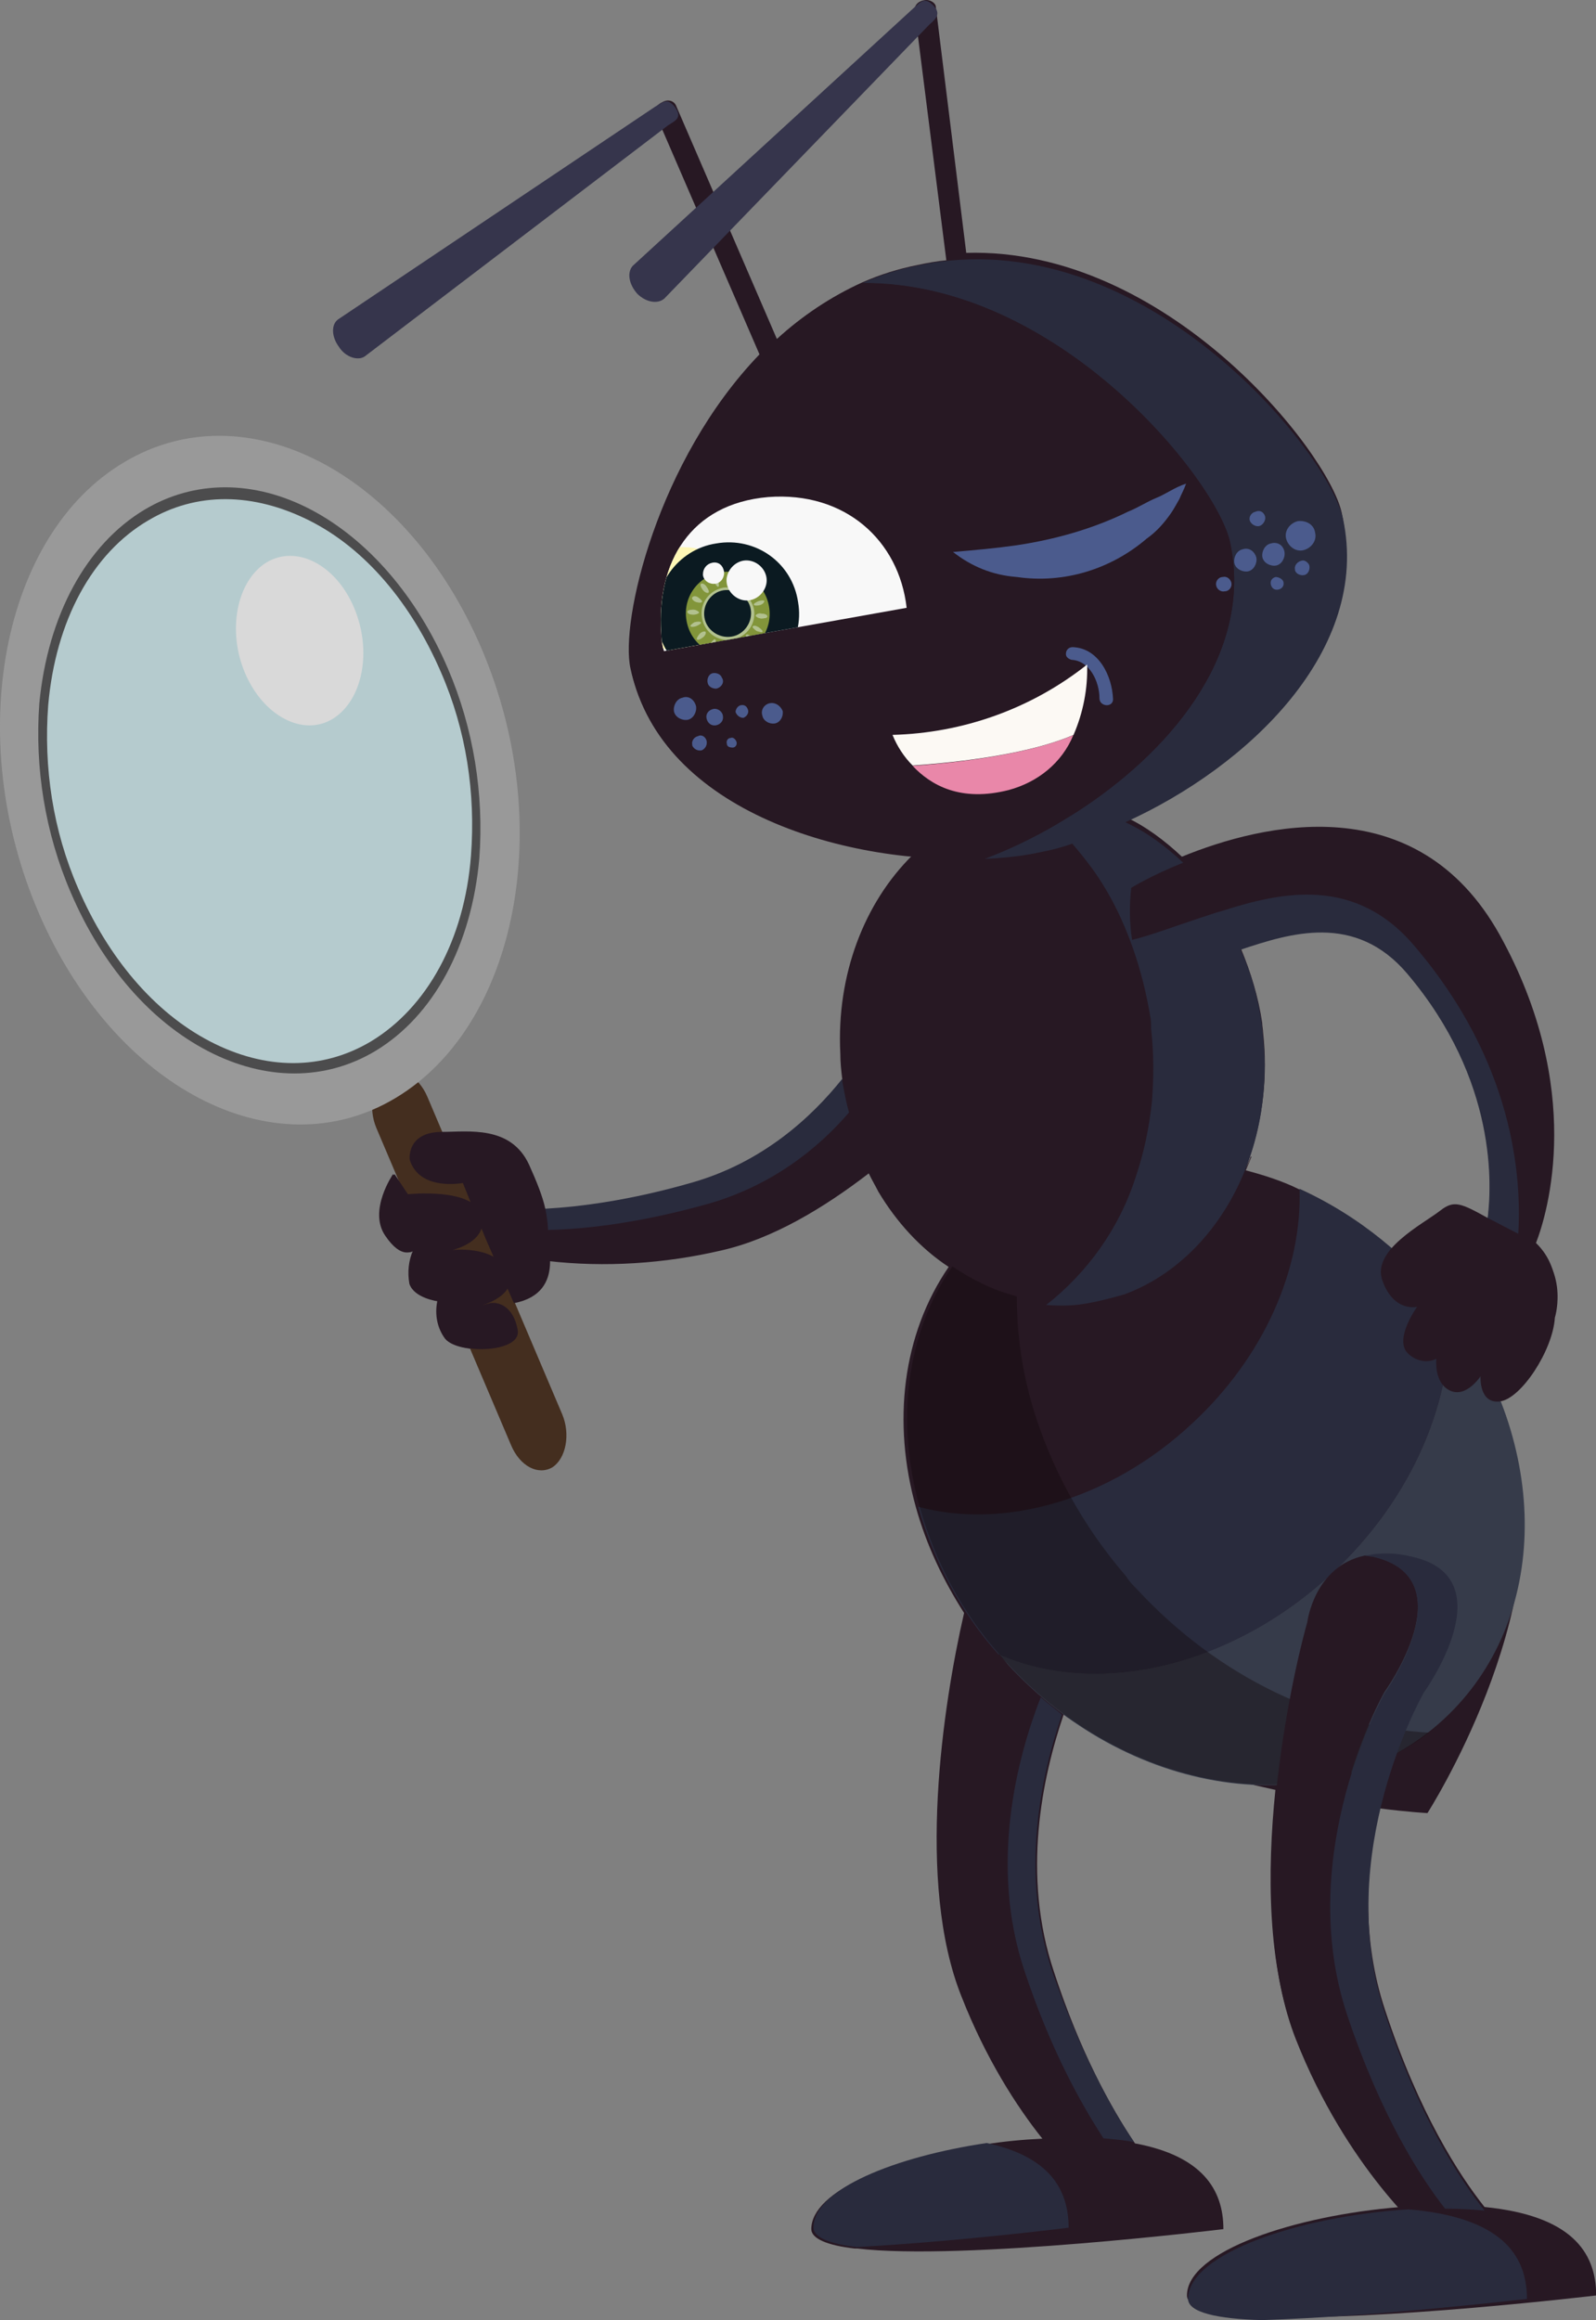 <svg xmlns="http://www.w3.org/2000/svg" xmlns:xlink="http://www.w3.org/1999/xlink" id="Calque_1" x="0px" y="0px" viewBox="0 0 880.7 1280" style="enable-background:new 0 0 880.7 1280;" xml:space="preserve"><rect x="0" y="0" width="880.7" height="1280" fill="#808080" stroke="none"/><style type="text/css">	.st0{fill:#271823;}	.st1{fill:#292B3D;}	.st2{fill:#363B4A;}	.st3{opacity:0.4;fill:#12090C;enable-background:new    ;}	.st4{fill:#2E2C38;}	.st5{fill:#4B5B8D;}	.st6{fill:#E987A9;}	.st7{fill:#FCF9F4;}	.st8{fill:#F8F8F8;}	.st9{clip-path:url(#SVGID_2_);}	.st10{fill:#FEF7B6;}	.st11{fill:#0B1A21;}	.st12{fill:#82953A;}	.st13{fill:#B2C18F;}	.st14{fill:#0B1B22;}	.st15{fill:#36354C;}	.st16{fill:#4C4C4D;}	.st17{fill:#442E1F;}	.st18{fill:#999999;}	.st19{opacity:0.7;}	.st20{fill:#CCEBF0;}	.st21{fill:#FFFFFF;}</style><path class="st0" d="M476,155.7c-17.5,7.9-33.4,18.6-47.3,31.3L372.9,57.9c-1.5-2.6-4.7-3.2-7.5-1.5c-3.2,1.5-4.7,4.3-3.7,6.4  l57.4,132.7c-56.3,58.4-77,147.2-71.2,173.2c13.9,65.3,87.7,96.7,155.6,103.1c-26.5,26.1-42,65.9-39.8,109.4c0,4.7,0.5,9.6,1.1,14.3  c-16.9,21.2-44.1,46.2-83.4,57.4c-34,9.6-61.2,13.3-80.7,14.3c-1.5-6.9-4.3-14.9-9-24.4c-10.1-21.2-33.4-18-47.8-18  c-20.1,0-18,15.4-18,15.4c5.8,17.5,29.3,12.8,29.3,12.8l3.2,7.9l1.1,2.6c-11.7-6.9-35.1-4.7-35.1-4.7l-7.5-11.1  c0,0-13.9,20.1-4.3,34c9,13.3,14.9,8.5,15.4,7.9c-2.6,5.8-3.2,12.2-2.1,18.6c2.6,7.9,15.4,9.6,15.4,9.6c-1.5,7.5,0,14.9,4.3,20.7  c7.5,9,41.5,7.5,39.3-4.7c-2.1-11.7-9.6-15.9-15.4-14.9l-3.7,1.1c3.2-1.1,10.1-4.3,13.3-9l3.2,7.9c16.5-3.2,20.1-14.3,19.7-23.3  c31.9,3.7,64.8,1.5,96.1-5.8c28.2-6.4,56.3-23.3,81.3-42.5c1.5,3.2,3.7,6.9,5.3,10.1c10.1,16.9,23.3,31.3,38.8,41.5  c-25.5,37.2-31.3,85.6-18,132.9l0,0c5.8,20.7,14.9,39.8,26.5,58c-11.7,51-26.5,148.7-1.5,211.4c13.3,34,30.3,60.6,44.7,78.6  c-10.7,0.5-21.2,1.5-31.9,3.2l0,0c-50.5,7.5-95.6,25.5-95.6,46.7c0,5.3,9,9,23.9,10.7h1.5c58,6.9,202-10.7,202-10.7  c0-21.8-11.7-40.4-48.8-47.3c-13.3-19.7-30.3-50.5-44.7-94.6c-18-53.7-6.4-107.4,5.3-141.9c1.1,0.5,1.5,1.1,2.1,1.5  c0.5,0,0.5,0.5,1.1,0.5c1.5,1.5,3.7,2.6,5.8,3.7c0.5,0.5,1.1,1.1,1.5,1.1c1.5,1.1,3.7,2.1,5.3,3.2c0.5,0.5,1.5,1.1,2.1,1.5  c1.5,1.1,3.2,1.5,4.7,2.6c1.1,0.5,2.1,1.1,2.6,1.5c1.5,0.5,3.2,1.5,4.3,2.1c1.1,0.5,2.1,1.1,3.7,1.5c1.5,0.5,2.6,1.1,4.3,2.1  c1.1,0.5,2.6,1.1,3.7,1.5c1.1,0.5,2.6,1.1,3.7,1.5c1.5,0.5,2.6,1.1,4.3,1.5c1.1,0.5,2.1,1.1,3.2,1.1c1.5,0.5,3.2,1.1,4.7,1.5  c1.1,0.5,2.1,0.5,3.2,1.1c1.5,0.5,3.7,1.1,5.3,1.5c1.1,0,1.5,0.5,2.6,0.5c2.1,0.5,3.7,1.1,5.8,1.5c0.5,0,1.5,0.5,2.1,0.5  c2.1,0.5,4.3,1.1,6.4,1.1c0.5,0,1.1,0,1.5,0c2.1,0.5,4.7,0.5,6.9,1.1c0.5,0,0.5,0,1.1,0c1.1,0,1.5,0,2.6,0.5  c7.5,2.1,15.4,3.7,22.3,5.3c-4.7,45.7-4.3,96.7,10.7,135c18,46.2,43,78.1,58.4,95.1c-58.4,4.7-117.9,24.4-117.9,48.8  c0,7.5,16.5,10.7,40.9,11.7c64.8,2.6,184.9-11.7,184.9-11.7c0-24.4-14.3-44.1-61.6-48.8c-13.9-17.5-36.1-51.6-54.8-108.4  c-13.3-39.8-10.7-79.6-3.2-111.5c16.5,2.1,26.5,2.6,26.5,2.6s70.6-110,48.8-198.2c-2.1-10.7-5.3-21.2-9.6-31.3  c11.7-1.5,29.3-27.6,30.3-46.2c0,0,6.9-22.9-9.6-38.8c6.4-16.5,27.1-85-20.1-170.1c-45.7-81.8-130.7-61.2-175.3-43  c-9.6-9-20.1-16.9-31.9-22.3c68-30.8,135.5-95.1,120.1-167.4c-7.5-34-96.7-146.6-207.2-143.4L516.4,3.8c0-2.1-3.2-4.3-6.4-3.7  c-3.2,0.6-5.3,2.6-5.3,5.3l17.5,138.2c-5.3,0.5-10.7,1.5-15.9,2.6C495.7,148.3,485.6,151.5,476,155.7 M249.6,689.2  c0,0,13.3-3.2,15.9-12.2l2.6,6.4l4.3,9.6C262.9,687.6,249.6,689.2,249.6,689.2z M687.4,645.6c1.1-2.6,2.1-4.7,3.2-7.5h-0.5  C689.6,640.3,688,643,687.4,645.6C687.4,645.1,686.9,645.1,687.4,645.6c0.5-2.1,1.5-4.7,2.1-6.9c7.5-22.3,10.1-45.7,7.5-69.1  c0-1.5-0.5-3.7-0.5-5.3c-2.1-14.3-6.4-28.2-11.7-40.9c27.1-9,63.2-20.7,92,13.3c49.9,59,46.7,117.5,44.1,136.5  c-14.9-7.9-19.1-9.6-26.5-4.3c-5.8,4.7-18.6,11.7-26.5,20.1c-15.4-13.3-32.4-24.4-51-32.9l0,0C707.7,651.5,697.5,648.3,687.4,645.6z  "></path><path class="st1" d="M468.5,613.7c-16.9,19.7-42.5,40.4-78.1,50.5c-38.3,10.7-68,13.9-88.2,14.3c0-2.6-0.5-6.4-1.5-11.7  c19.7-1.1,47.3-4.7,80.7-14.3c39.3-11.1,66.4-36.1,83.4-57.4c0,0.5,0,1.1,0,1.5C465.9,602.5,467,608.5,468.5,613.7z"></path><path class="st1" d="M625.8,1181.7c-5.3-1.1-10.7-1.5-16.9-2.1c-12.8-19.7-29.3-49.4-43.6-92.4c-19.7-59-3.7-118.5,9-150.9  c3.7,3.2,7.9,6.4,11.7,9.6c-11.7,34-23.3,87.7-5.3,141.9C596,1131.3,612.5,1162.1,625.8,1181.7z"></path><path class="st2" d="M799.5,722.1c3.2,48.8-19.7,104.2-64.8,146.1c-56.3,52-130.1,68-183.4,44.1c1.5,2.1,3.2,3.7,4.7,5.8  c69.6,75.5,177.4,88.8,240.7,30.3C855.8,893.7,855.8,796.6,799.5,722.1z"></path><path class="st1" d="M734.7,868.3c45.2-42,68-97.2,64.8-146.1c-21.8-28.7-49.9-51.6-82.4-66.4c1.5,43.6-19.1,92.4-59.5,129.7  c-45.7,42.5-104.2,58.4-150.9,45.7c8.5,29.7,23.3,58,44.1,81.3C604.6,936.3,678.4,920.3,734.7,868.3z"></path><path class="st1" d="M544.5,1182.2c-50.5,7.5-95.6,25.5-95.6,46.7c0,5.3,9,9,23.9,10.7c58-3.2,116.9-10.7,116.9-10.7  C589.6,1207.7,579.1,1189.7,544.5,1182.2z"></path><path class="st3" d="M627.4,876.7c-2.1-2.1-4.3-4.3-5.8-6.9c-24.4-28.2-42.5-61.2-52.6-96.7c-5.3-19.1-7.9-38.3-7.9-58  c-12.8-3.2-24.4-9-35.6-16.5c-25.5,37.2-31.3,85.6-18,132.9c8.5,29.7,23.3,58,44.1,81.3c1.5,2.1,3.2,3.7,4.7,5.3  c66.4,71.7,167.9,87.1,232.2,37.7C731.5,952.8,672.6,925.6,627.4,876.7z"></path><path class="st0" d="M721.4,894.8c-11.7,42-34.5,158.3-6.4,230c28.2,71.7,72.3,108.9,72.3,108.9h23.3c-2.6-2.6-38.8-37.2-67.4-122.8  c-29.7-88.8,20.7-177.4,20.7-177.4s45.7-63.2-6.4-74.9c-1.5-0.5-3.2-0.5-4.3-0.5C725.2,864,721.4,894.8,721.4,894.8z"></path><path class="st0" d="M621.5,712.5c13.9-5.3,26.5-13.3,37.2-23.9C648.2,699.3,635.4,707.8,621.5,712.5c-7.5,2.6-14.9,4.3-22.9,5.3  c-6.9,1.1-13.9,1.1-20.1,0.5l0,0c6.9,0.5,13.3,0.5,20.1-0.5C606.7,716.8,614.2,715.3,621.5,712.5z"></path><path class="st0" d="M690.6,637.6c-6.4,17.5-15.4,33.4-27.1,46.2C674.7,671.2,684.2,655.8,690.6,637.6L690.6,637.6z"></path><path class="st1" d="M743.2,1111c18.6,55.8,40.4,89.8,54.2,107.4l0,0c7.9,0,15.4,0.5,21.8,1.1c-13.9-17.5-36.1-51.6-54.8-108.4  c-29.7-88.7,21.3-177.4,21.3-177.4s45.7-63.2-6.4-74.9c-8.5-2.1-16.9-2.6-26.1-0.5c1.5,0,3.2,0.5,4.3,0.5c52,11.7,6.4,75.5,6.4,75.5  S714,1022.3,743.2,1111z"></path><path class="st1" d="M777.3,1218.8c-60.1,3.7-121.7,24.4-121.7,49.4c0,7.5,16.5,11.1,40.9,11.7c64.8-2.1,146.1-11.7,146.1-11.7  C842.6,1243.4,827.7,1223.1,777.3,1218.8z"></path><path class="st4" d="M609.9,408.6c-2.1-7.5-10.7-11.7-18-9.6l0,0l-32.9,10.1c-2.1,0.5-3.7,1.5-5.3,3.2l23.9-7.5  c7.5-2.1,15.9,2.1,18,10.1c1.5,5.3,0,11.1-4.3,14.9l9-2.6C607.8,424.6,612,416.6,609.9,408.6L609.9,408.6z"></path><path class="st0" d="M595,414.4c-2.1-7.5-10.7-12.2-18-9.6l0,0l-23.9,7.5c-5.8,5.3-6.9,14.3-1.5,20.1c3.7,4.3,9.6,5.8,15.4,4.3  l23.9-7.5C595,425.6,596.6,419.8,595,414.4z"></path><path class="st1" d="M780.9,522.3C748,483,707.1,492,674.1,502.6l0,0c-4.3,1.1-7.9,2.6-11.7,3.7c-14.3,4.7-27.1,9.6-37.7,12.2  c-1.5-9.6-1.5-19.1-0.5-28.7c0,0,11.1-6.9,28.7-13.9c-9.6-9-20.1-16.9-31.9-22.3c68-30.8,135.5-95.1,120.1-167.4  c-7.9-37.2-112.1-165.8-234.8-139.7c-10.7,2.1-20.7,5.3-30.3,9.6c108.4-0.5,196,109.4,202.9,143.4c12.2,58.4-29.3,111.5-81.3,146.1  l0,0c-4.7,3.2-10.1,6.4-15.4,9.6l0,0c-12.8,7.5-26.1,13.3-38.8,18.6c10.7-0.5,20.7-1.5,30.8-3.7c5.8-1.1,11.7-2.6,17.5-4.7  c3.7,4.3,7.5,9,11.1,13.9c9.6,13.3,16.9,28.2,22.3,43.6c4.3,12.2,7.5,25,9.6,37.7c0.5,2.1,0.5,4.3,0.5,6.9  c1.5,13.3,1.5,26.5,0.5,39.8c-1.5,14.3-4.3,28.2-9,42c-9,28.2-26.5,52.6-49.4,70.6c6.9,0.5,13.9,0.5,20.1-0.5  c7.5-1.1,15.4-3.2,22.9-5.3c31.9-11.7,56.9-39.8,69.1-74.9c5.8-16.5,8.5-34,8.5-51.6c0-5.8-0.5-11.7-1.1-17.5c0-1.5-0.5-3.7-0.5-5.3  c-2.1-14.3-5.8-28.2-11.7-40.9c27.1-9,63.2-20.7,92,13.3c49.9,59,46.7,117.5,44.1,136.5c4.3,2.1,10.1,5.3,16.5,8.5c0,0,0,0,0.5,0  C840,649.4,835.2,586.1,780.9,522.3z"></path><path class="st0" d="M598.2,445.3c-4.7,3.2-10.1,6.4-15.4,9.6c-12.8,7.5-26.1,13.9-38.8,18.6c-75.5,4.3-179.1-25.5-195.6-103.6  c-7.5-34,28.7-170.6,127.5-213.6c108.4-1.1,196,109.4,202.9,143.4C691.2,357.7,649.7,410.8,598.2,445.3z"></path><path class="st5" d="M591.3,364c10.1,0.5,15.4,12.2,15.4,21.2c0,4.7,7.5,5.3,7.5,0.5c-0.5-12.8-7.9-28.2-22.3-28.7  c-2.1,0-3.7,1.5-3.7,3.7C588.1,362.4,589.6,363.5,591.3,364L591.3,364z"></path><path class="st6" d="M503.6,422.5c10.1,10.7,26.5,20.1,53.1,13.3c15.9-4.3,29.3-14.9,35.6-30.3C564.2,417.6,519,421.4,503.6,422.5z"></path><path class="st7" d="M492.5,405.4c2.6,6.4,6.4,12.2,11.1,16.9c15.4-1.1,60.6-4.7,88.8-16.9c5.3-12.2,7.9-25.5,7.5-38.8  C569,391.1,531.2,404.4,492.5,405.4z"></path><path class="st5" d="M384.1,389.6c0.5,3.2-1.5,6.9-4.7,7.5c-3.2,0.5-6.9-1.5-7.5-4.7c-0.5-3.2,1.5-6.9,4.7-7.5l0,0  C379.9,383.6,383.1,385.8,384.1,389.6z"></path><path class="st5" d="M398.9,394.8c0.5,2.6-1.1,4.7-3.7,5.3c-2.6,0.5-4.7-1.1-5.3-3.7c-0.6-2.6,1.1-4.7,3.7-5.3l0,0  C395.7,390.6,398.5,392.2,398.9,394.8z"></path><path class="st5" d="M398.9,375.2c0.5,2.1-1.5,4.3-3.7,4.7c-2.1,0-4.3-1.1-4.7-3.2c-0.5-2.1,0.5-4.7,2.6-5.3  c2.1-0.5,4.7,0.5,5.3,2.6C398.9,374.6,398.9,375.2,398.9,375.2z"></path><path class="st5" d="M389.9,408.6c0.5,2.1-0.5,4.3-2.6,5.3c-2.1,0.5-4.3-0.5-5.3-2.6v-0.5c-0.5-2.1,1.1-4.3,3.2-4.7  C387.2,405,389.3,406.5,389.9,408.6z"></path><path class="st5" d="M406.4,409.2c0.5,1.5-0.5,3.2-2.1,3.2s-3.2-0.5-3.2-2.1c-0.5-1.5,0.5-3.2,2.1-3.2  C404.3,406.5,405.8,407.6,406.4,409.2L406.4,409.2z"></path><path class="st5" d="M412.8,391.7c0.5,2.1-1.1,3.7-2.6,4.3c-2.1,0-3.7-1.5-4.3-3.2c0-1.5,1.1-3.2,2.6-3.7  C410.7,388.5,412.2,389.6,412.8,391.7z"></path><path class="st5" d="M431.9,392.2c0.5,3.2-1.5,6.4-4.3,6.9c-3.2,0.5-6.4-1.5-6.9-4.3c-1.1-3.2,1.1-6.4,4.3-6.9l0,0  C428.2,387.4,430.8,389.6,431.9,392.2z"></path><path class="st5" d="M679.5,321.5c0.5,2.1-1.1,4.7-3.7,4.7c-2.1,0.5-4.3-1.1-4.7-3.2c-0.5-2.1,1.1-4.7,3.7-4.7  C676.9,317.7,679,319.4,679.5,321.5z"></path><path class="st5" d="M693.3,307.7c0.5,3.2-1.5,6.9-4.7,7.5c-3.2,0.5-6.9-1.5-7.5-4.7c-0.5-3.2,1.5-6.9,4.7-7.5l0,0  C689.1,301.9,692.3,304,693.3,307.7z"></path><path class="st5" d="M708.8,304.5c0.5,3.2-1.5,6.9-4.7,7.5l0,0c-3.2,0.5-6.9-1.5-7.5-4.7c-0.5-3.2,1.5-6.9,4.7-7.5  C705,298.7,708.2,300.8,708.8,304.5z"></path><path class="st5" d="M698.1,284.9c0.5,2.1-1.1,4.7-3.2,5.3c-2.1,0.5-4.7-1.1-5.3-3.2c-0.5-2.1,1.1-4.3,3.2-4.7  C695.5,281.1,697.5,282.8,698.1,284.9L698.1,284.9z"></path><path class="st5" d="M725.7,293.9c1.1,4.3-2.1,8.5-6.4,9.6c-4.3,1.1-8.5-2.1-9.6-6.4c-1.1-4.3,2.1-8.5,6.4-9.6  C721,286.9,725.2,289.6,725.7,293.9z"></path><path class="st5" d="M722.5,311.9c0.5,2.1-0.5,4.7-2.6,5.3c-2.1,0.5-4.7-0.5-5.3-2.6v-0.6c-0.5-2.1,1.5-4.3,3.7-4.7  C719.9,308.7,722,310.4,722.5,311.9z"></path><path class="st5" d="M708.2,320.9c0.5,2.1-0.5,3.7-2.6,4.3c-2.1,0.5-3.7-0.5-4.3-2.6c-0.5-2.1,0.5-3.7,2.6-4.3l0,0  C705.6,318.3,707.7,319.4,708.2,320.9z"></path><path class="st8" d="M449.4,290.1c0.5,2.1-1.1,4.3-3.2,4.7c-2.1,0.5-4.3-1.1-4.7-3.2c-0.5-2.1,1.1-4.3,3.2-4.7  C446.8,286.9,448.8,288,449.4,290.1L449.4,290.1z"></path><g>	<g>		<g>			<defs>				<path id="SVGID_1_" d="M423.9,274.2c-43,3.7-61.6,36.1-59,74.9c0,3.2,0.5,6.9,1.5,10.1l133.9-23.9      C496.1,298.2,466.4,271,423.9,274.2z"></path>			</defs>			<clipPath id="SVGID_2_">				<use xlink:href="#SVGID_1_" style="overflow:visible;"></use>			</clipPath>			<g class="st9">				<path class="st8" d="M423.9,274.2c-43,3.7-61.6,36.1-59,74.9c0,3.2,0.5,6.9,1.5,10.1l133.9-23.9      C496.1,298.2,466.4,271,423.9,274.2z"></path>				<path class="st10" d="M405.8,332.7c-1.1,15.9-14.9,28.2-30.8,27.1c-15.9-1.1-28.2-14.9-27.1-30.8c1.1-15.9,14.9-28.2,30.8-27.1      l0,0C395.3,302.3,406.9,316.2,405.8,332.7C406.4,332.7,406.4,332.7,405.8,332.7z"></path>				<path class="st11" d="M440.4,332.2c3.7,21.2-11.1,42-32.4,45.2c-21.2,3.2-42-11.1-45.2-32.4c-3.7-21.2,11.1-42,32.4-45.2      C417,296,437.2,310.4,440.4,332.2z"></path>				<path class="st12" d="M424.4,334.8c2.1,12.8-6.4,24.4-19.1,26.5c-12.8,2.1-24.4-6.4-26.5-19.1c-2.1-12.8,6.4-24.4,19.1-26.5      C410.7,313.6,422.3,322,424.4,334.8L424.4,334.8z"></path>				<path class="st13" d="M416,335.9c1.5,7.9-3.7,15.4-11.7,16.9c-7.9,1.5-15.4-3.7-16.9-11.7c-1.5-7.9,3.7-15.4,11.7-16.9l0,0      C406.9,323.1,414.3,328.4,416,335.9z"></path>				<path class="st13" d="M401.5,357.7c0,1.5-0.5,3.2-1.5,3.2s-1.1-1.5-1.1-3.2s1.1-3.2,1.5-3.2C401.1,354.5,401.5,356,401.5,357.7z      "></path>				<path class="st13" d="M420.2,341.2c-1.5,0-3.2-1.1-3.2-1.5c0-0.5,1.5-1.1,3.2-1.1c1.7,0,3.2,1.1,3.2,1.5      C423.4,340.6,421.8,341.2,420.2,341.2z"></path>				<path class="st13" d="M412.8,353.4c-1.1-1.5-1.5-2.6-1.1-3.2c0.5-0.5,2.1,0,3.2,1.5c1.1,1.5,1.5,2.6,1.1,3.2      C415.4,355.5,413.9,354.9,412.8,353.4z"></path>				<path class="st13" d="M417.5,348.1c-1.5-1.1-2.6-2.1-2.1-2.6c0.5-0.5,1.5-0.5,3.2,0.5c1.5,1.1,2.6,2.1,2.1,2.6      C420.2,349.1,419.1,348.5,417.5,348.1z"></path>				<path class="st13" d="M406.4,357.1c-0.5-1.5-0.5-3.2,0-3.2c0.5,0,1.5,1.1,2.1,2.6c0.5,1.5,0.5,3.2,0,3.2      C407.9,359.8,406.9,358.7,406.4,357.1z"></path>				<path class="st13" d="M382.5,339.1c-1.5,0-3.2-0.5-3.2-1.5c0-1.1,1.5-1.1,3.2-1.1c1.7,0,3.2,1.1,3.2,1.5      S384.1,339.1,382.5,339.1z"></path>				<path class="st13" d="M398.9,357.7c0-1.5,1.1-3.2,1.5-3.2c0.5,0,1.1,1.5,1.1,3.2s-0.5,3.2-1.5,3.2S398.9,359.2,398.9,357.7z"></path>				<path class="st13" d="M386.1,349.6c1.1-1.1,2.6-1.5,3.2-1.1c0.5,0.5,0,2.1-1.5,3.2c-1.5,1.1-2.6,1.5-3.2,1.1      C384.1,352.3,385.2,350.7,386.1,349.6z"></path>				<path class="st13" d="M392.1,354.9c1.1-1.5,2.1-2.6,2.6-2.1c0.5,0.5,0.5,1.5-0.5,3.2c-0.9,1.7-2.1,2.6-2.6,2.1      C391.1,357.7,391.5,356,392.1,354.9z"></path>				<path class="st13" d="M383.1,343.3c1.5-0.5,3.2-0.5,3.7,0c0.5,0.5-1.1,1.5-2.6,2.1c-1.5,0.6-3.2,0.5-3.2,0      C380.9,345,381.4,344.4,383.1,343.3z"></path>				<path class="st13" d="M401.1,319.4c0-1.5,1.1-3.2,1.5-3.2c0.5,0,1.1,1.5,1.1,3.2c0,1.5-1.1,3.2-1.5,3.2      C401.5,322.6,401.1,321.5,401.1,319.4z"></path>				<path class="st13" d="M382.5,336.3c1.5,0,3.2,1.1,3.2,1.5c0,0.5-1.5,1.1-3.2,1.1c-1.7,0-3.2-1.1-3.2-1.5      C379.3,336.9,380.9,336.3,382.5,336.3z"></path>				<path class="st13" d="M389.9,323.7c1.1,1.5,1.5,2.6,1.1,3.2c-0.5,0.5-2.1,0-3.2-1.5c-1.1-1.5-1.5-2.6-1.1-3.2      C387.2,321.5,388.9,322,389.9,323.7z"></path>				<path class="st13" d="M385.2,329.5c1.5,1.1,2.6,2.1,2.1,2.6c-0.5,0.5-1.5,0.5-3.2,0c-1.7-0.5-2.6-2.1-2.1-2.6      C382.5,329,383.5,328.4,385.2,329.5z"></path>				<path class="st13" d="M396.3,320.5c0.5,1.5,0.5,3.2,0,3.2c-0.5,0-1.5-1.1-2.1-2.6c-0.5-1.5-0.5-3.2,0-3.2      C394.7,317.7,395.7,318.8,396.3,320.5z"></path>				<path class="st13" d="M420.2,338.5c1.5,0,3.2,0.5,3.2,1.5c0,1.1-1.5,1.1-3.2,1.1c-1.7,0-3.2-1.1-3.2-1.5      C417,339.1,418.6,338,420.2,338.5z"></path>				<path class="st13" d="M403.7,319.9c0,1.5-1.1,3.2-1.5,3.2c-0.5,0-1.1-1.5-1.1-3.2c0-1.5,0.5-3.2,1.5-3.2      C403.7,316.8,403.7,317.7,403.7,319.9z"></path>				<path class="st13" d="M416.5,327.3c-1.1,1.1-2.6,1.5-3.2,1.1c-0.6-0.5,0-2.1,1.5-3.2c1.5-1.1,2.6-1.5,3.2-1.1      C418.6,324.7,417.5,326.3,416.5,327.3z"></path>				<path class="st13" d="M410.7,322.6c-1.1,1.5-2.1,2.6-2.6,2.1c-0.5-0.5-0.5-1.5,0.5-3.2c1.1-1.5,2.1-2.6,2.6-2.1      C411.7,319.9,411.1,320.9,410.7,322.6z"></path>				<path class="st13" d="M419.7,333.7c-1.5,0.5-3.2,0.5-3.7,0c-0.5-0.5,1.1-1.5,2.6-2.1c1.5-0.5,3.2-0.5,3.2,0      S421.2,333.1,419.7,333.7z"></path>				<path class="st14" d="M414.3,336.3c1.1,6.9-3.7,13.9-10.7,14.9c-6.9,1.1-13.9-3.7-14.9-10.7c-1.1-6.9,3.7-13.9,10.7-14.9      C406.4,324.7,413.3,329.5,414.3,336.3L414.3,336.3z"></path>				<path class="st8" d="M422.9,318.3c1.1,5.8-3.2,11.7-9,12.8c-5.8,1.1-11.7-3.2-12.8-9c-1.1-5.8,3.2-11.7,9-12.8l0,0      C416,308.3,421.8,312.5,422.9,318.3z"></path>				<path class="st8" d="M399.5,315.1c0.5,3.2-1.5,6.4-4.7,6.9c-3.2,0.5-6.4-1.5-6.9-4.7v-0.5c0-3.2,2.1-5.8,5.3-6.4      C396.5,309.8,398.9,311.9,399.5,315.1z"></path>			</g>		</g>	</g></g><path class="st15" d="M504.2,4.4c3.7-3.2,5.8-6.4,10.7-1.5l0,0c4.7,4.7,1.5,7.5-2.1,10.7L366.6,164.7c-3.7,3.2-10.1,2.1-14.9-2.6  l0,0c-4.7-5.3-5.8-11.7-2.6-15.4L504.2,4.4z"></path><path class="st15" d="M361.3,59c4.3-2.6,6.9-5.3,11.1,0l0,0c4.3,5.8,0.5,7.5-3.7,10.1L201.3,196.6c-3.7,2.6-10.7,0.5-14.3-5.3l0,0  c-4.3-5.8-4.3-12.8,0-15.4L361.3,59z"></path><path class="st5" d="M525.9,304.5c12.8-1.1,23.9-2.1,35.1-3.7c21.2-3.2,42-9,61.6-18.6c5.3-2.1,10.1-5.3,15.4-7.5  c5.3-2.1,10.1-5.8,16.5-7.9c-1.1,3.2-2.6,5.8-3.7,8.5c-1.5,2.6-3.2,5.8-4.7,7.9c-3.7,5.3-7.9,10.1-13.3,13.9  c-19.7,16.9-45.7,25-71.7,21.2C547.7,317.3,536.1,312.5,525.9,304.5z"></path><path class="st0" d="M858,726.9c-1.1,18-18.6,44.7-30.3,46.2c-11.7,1.5-10.7-13.9-10.7-13.9s-7.9,12.2-16.9,7.9  c-9-4.3-7.5-17.5-7.5-17.5c-5.3,2.6-11.7,1.1-15.9-3.2c-7.5-7.9,5.3-25.5,5.3-25.5s-12.8,3.2-19.1-14.3  c-6.4-16.9,22.3-31.3,31.9-38.8c7.5-5.8,11.1-4.3,26.5,4.3c4.3,2.1,10.1,5.3,16.5,8.5c0,0,0,0,0.5,0  C867.6,696.6,858,726.9,858,726.9z"></path><path class="st16" d="M265.6,473.9c-4.3,48.8-25.5,87.7-58,107.4c-58,34.5-133.9-5.3-169-88.2C23.7,459.7,17.9,423,21.1,386.8  c4.3-48.8,25.5-87.7,58-107.4c28.2-16.5,61.2-16.5,93,0c31.9,16.5,59,47.8,76,88.2C262.9,401.2,268.8,437.9,265.6,473.9z   M25.5,388.5c-2.6,35.1,2.6,70.2,16.5,102c34,80.2,107.4,118.5,163.1,85c31.3-18.6,52-56.3,55.8-103.6c2.6-35.1-2.6-70.2-16.9-102  c-16.5-38.8-42.5-69.1-73.4-85c-30.8-15.9-62.7-15.9-89.8,0C49.9,304,29.6,341.7,25.5,388.5z"></path><path class="st17" d="M310.2,780.1c4.7,11.1,2.1,24.4-5.3,29.3l0,0c-7.9,4.7-18-0.5-22.9-12.2l-74.3-174.9  c-4.7-11.1-2.1-24.4,5.3-29.3l0,0c7.9-4.7,18,0.5,22.9,12.2L310.2,780.1z"></path><path class="st18" d="M68.5,255C1,295-20.3,406.5,21.2,503.2s129.7,142.9,197.1,102.5s88.8-151.5,47.3-248.2S135.9,214.7,68.5,255z   M206.1,578.7c-56.9,34-131.2-4.7-166.3-86.6S22.8,316.8,80.1,282.8s131.2,5.3,166.3,86.6S262.9,544.7,206.1,578.7L206.1,578.7z"></path><g class="st19">	<path class="st20" d="M80.1,282.8C23.4,316.2,5.2,410.2,40.3,492.1s109.4,120.7,166.3,86.6c56.9-34,74.9-127.5,40.4-209.3   S137,248.8,80.1,282.8z"></path>	<path class="st21" d="M195.4,335.3c10.1,23.9,4.7,51-11.7,61.2c-16.5,10.1-38.3-1.5-48.4-25s-4.7-51,11.7-61.2   C163.6,300.3,185.4,311.5,195.4,335.3z"></path></g><path class="st16" d="M264.5,473.5c-4.3,48.4-25.5,87.1-57.4,106.3c-27.6,16.5-60.6,16.5-92.4,0s-58.4-47.3-75.5-87.1  C24.9,459.7,19.1,423.6,21.7,388c4.7-48.8,26.1-87.7,58-106.8c27.6-16.5,60.6-16.5,92,0c31.3,16.5,58.4,47.8,75.5,87.7  C261.3,401.8,267.1,437.9,264.5,473.5z M26.6,389c-2.6,34.5,2.6,69.1,16.5,101c16.5,38.3,42,68.5,72.8,84.5  c30.8,16,62.1,15.9,88.8,0c30.8-18.6,51.6-55.8,55.2-102.5c2.6-34.5-2.6-69.1-16.5-101c-16.5-38.3-42-68.5-72.8-83.9  s-62.1-15.9-88.8,0C51,305.1,30.7,342.3,26.6,389z"></path><path class="st0" d="M217.7,647.7c0,0-13.9,20.1-4.3,34c9.6,13.9,15.4,7.9,15.4,7.9c-2.6,5.8-3.2,12.2-2.1,18.6  c2.6,7.9,15.4,9.6,15.4,9.6c-1.5,7.5,0,14.9,4.3,20.7c7.5,9,41.5,7.5,39.3-4.7c-2.1-12.2-9.6-15.9-15.4-14.9l-5.3,1.5  c0,0,22.3-5.8,14.9-19.7c-7.5-13.9-30.3-11.1-30.3-11.1s20.7-4.7,15.9-19.7c-4.7-14.9-40.4-11.1-40.4-11.1L217.7,647.7z"></path><path class="st0" d="M283.6,718.9l-15.4-35.1l-9.6-23.3l-3.2-7.9c0,0-23.9,4.7-29.3-12.8c0,0-2.1-15.4,18-15.4  c14.3,0,37.7-3.7,47.8,18c4.3,9.6,7.5,17.5,9,24.4c1.1,5.3,1.5,9.6,1.5,11.7c0,1.5,0,2.6-0.5,2.6C300.1,681.7,314,713.1,283.6,718.9  z"></path></svg>